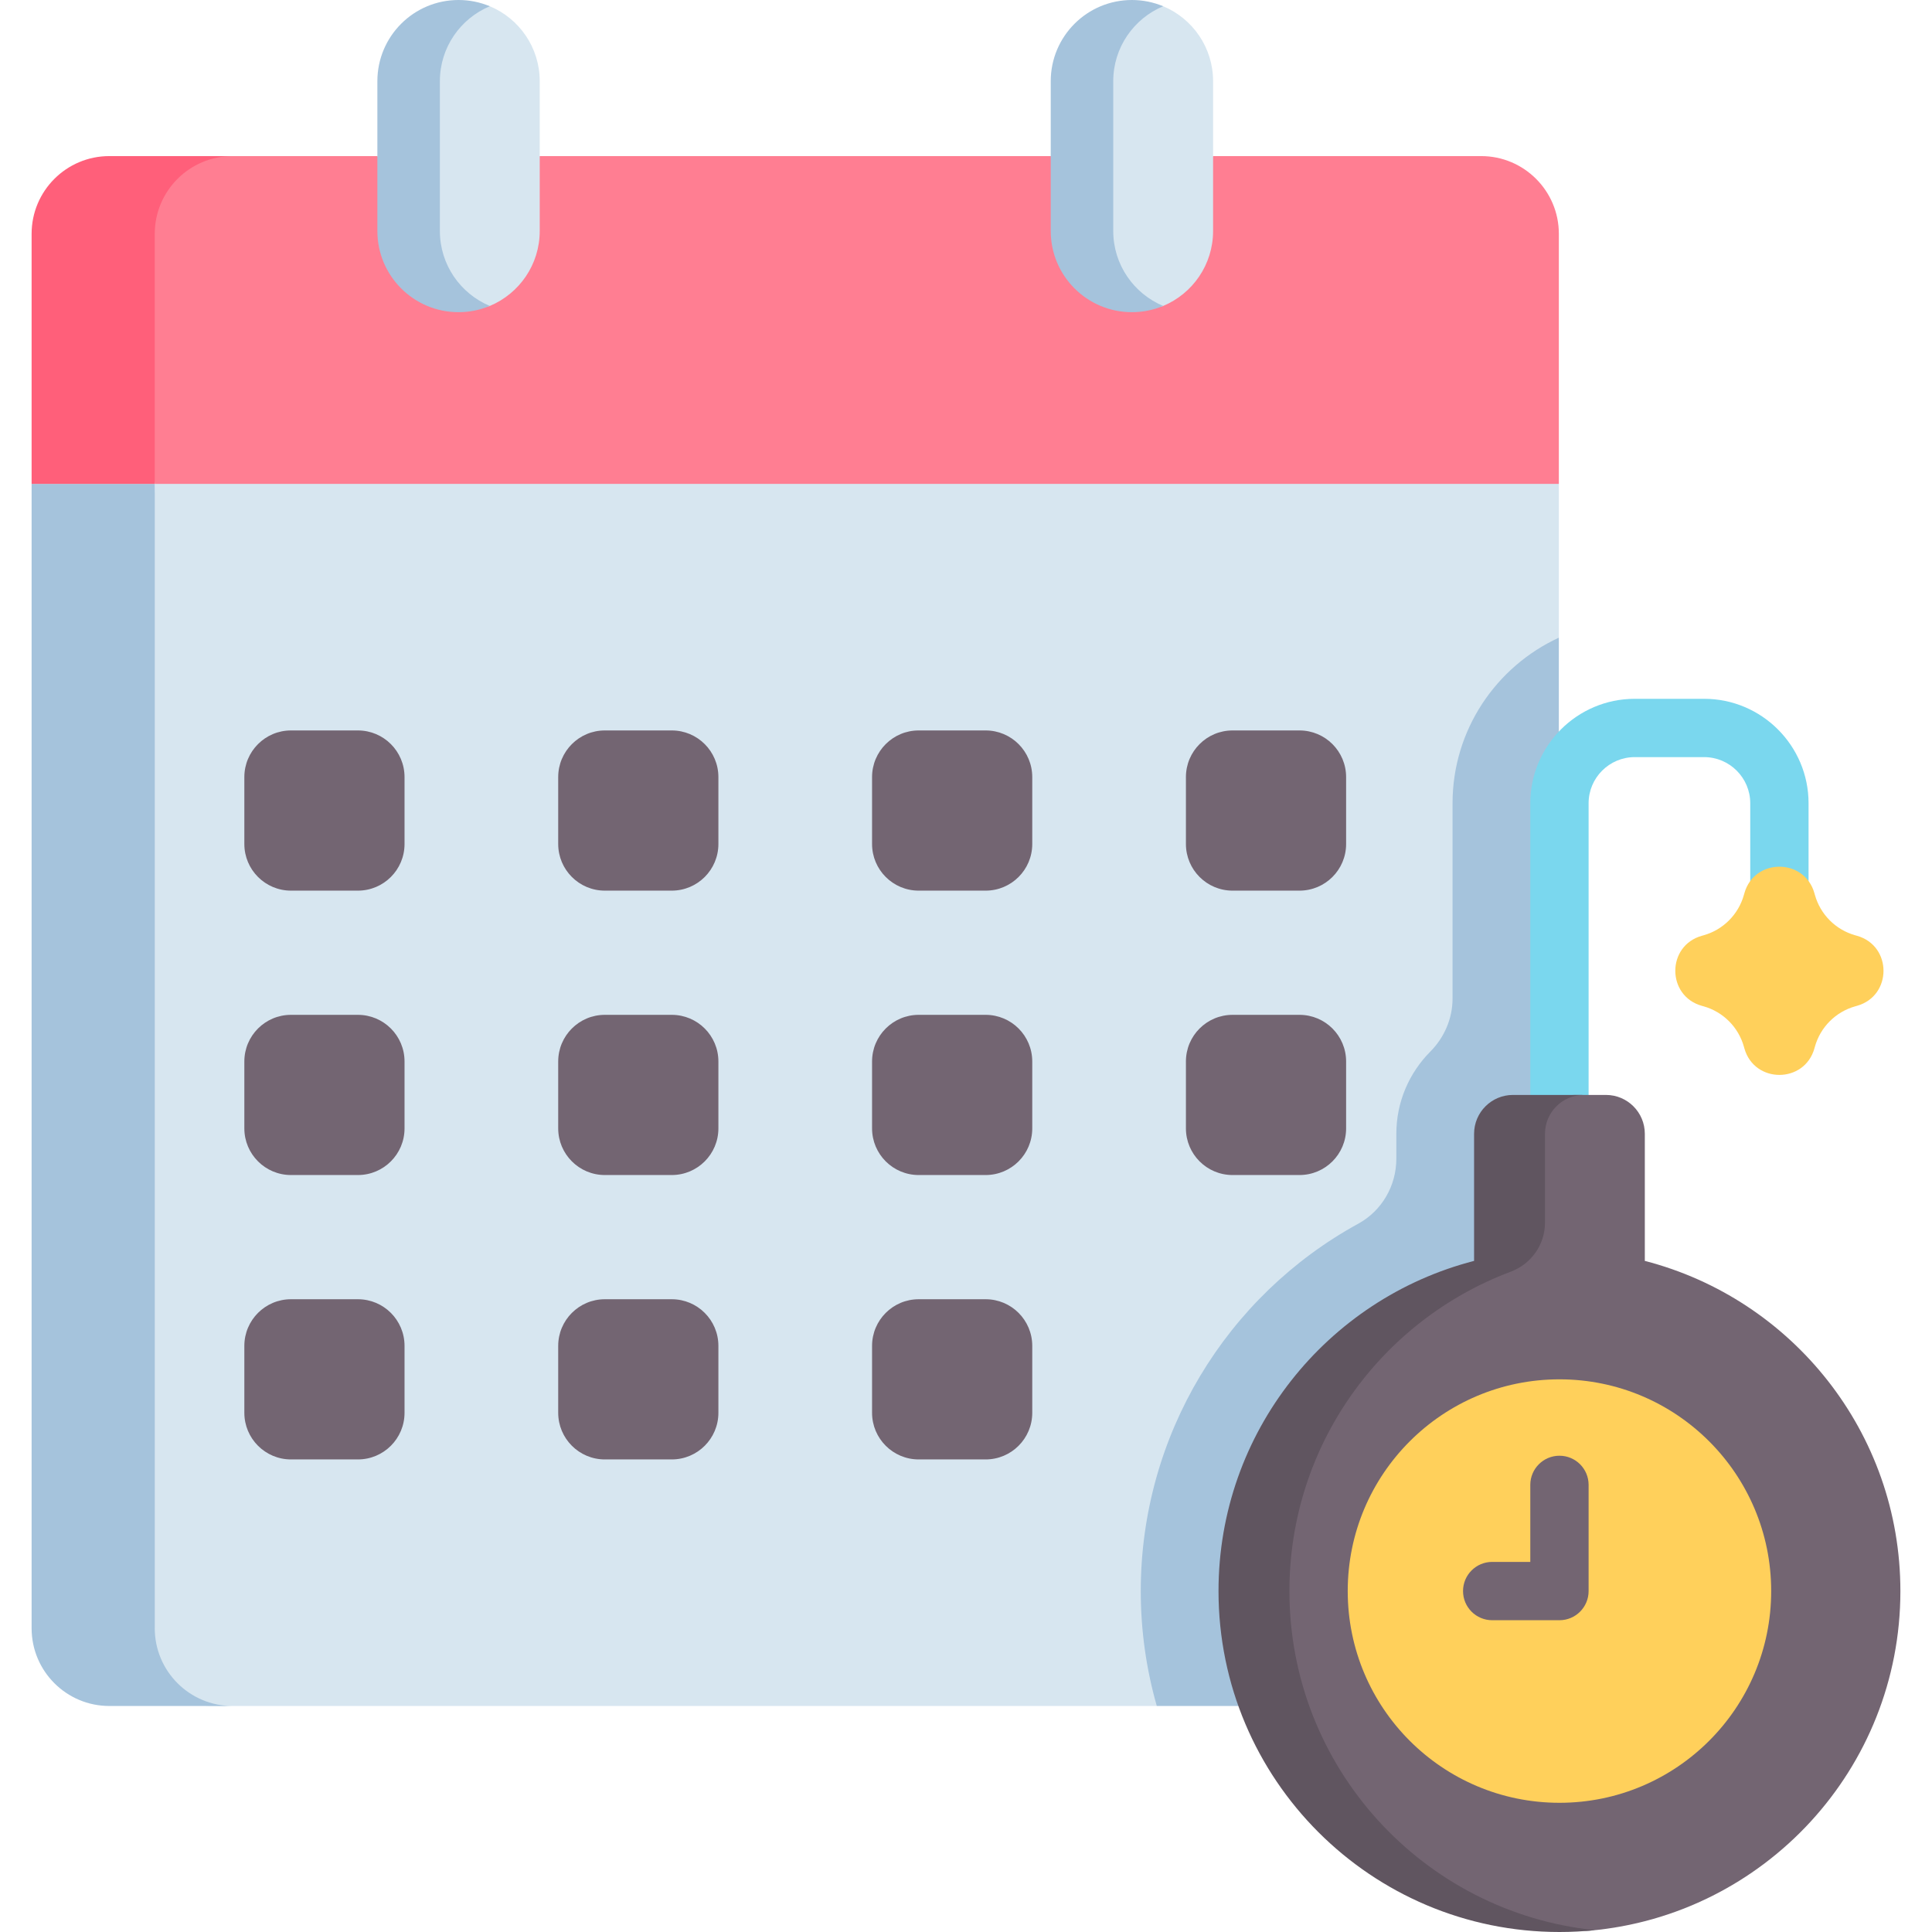 <svg id="Capa_1" enable-background="new 0 0 512 512" height="512" viewBox="0 0 512 512" width="512" xmlns="http://www.w3.org/2000/svg"><g><g><path d="m306.567 452.105h-250.082c-11.379 0-21.488-9.225-21.488-20.604l6.016-303.268 207.827-38.834 164.271 38.834v40.76l-35.704 150.59-63.126 63.789z" fill="#d7e6f0"/></g><g><path d="m392.508 41.365h-71.028l-22.573 20.59-20.45-20.59h-135.426l-23.994 23.557-19.03-23.557h-45.882c-11.379 0-19.128 9.225-19.128 20.604l6.016 66.265h372.098v-66.266c0-11.379-9.224-20.603-20.603-20.603z" fill="#ff7e92"/></g><g><path d="m41.013 431.502v-303.269h-32.636v303.268c0 11.379 9.225 20.603 20.604 20.603h32.636c-11.379.001-20.604-9.223-20.604-20.602z" fill="#a5c3dc"/></g><g><path d="m384.941 212.87v51.761c0 5.293-2.176 10.314-5.907 14.069-5.554 5.59-8.99 13.287-8.99 21.771v6.615c0 7.138-3.825 13.779-10.087 17.206-34.922 19.107-57.642 56.089-57.642 97.356 0 10.558 1.484 20.776 4.251 30.457h85.941c11.379 0 20.604-9.225 20.604-20.604v-262.508c-16.606 7.643-28.17 24.43-28.17 43.877z" fill="#a5c3dc"/></g><g><path d="m61.617 41.365h-32.636c-11.379 0-20.604 9.225-20.604 20.604v66.265h32.636v-66.266c0-11.379 9.225-20.603 20.604-20.603z" fill="#ff5f7a"/></g><g><path d="m121.52 78.459c-11.881 0-12.588-5.361-12.588-17.241l.711-39.706c0-11.881-.909-16.484 10.971-16.484 2.936 0 6.64-4.439 9.19-3.374 7.768 3.244 13.227 10.914 13.227 19.859v39.706c0 8.91-5.418 16.556-13.138 19.821-2.574 1.087-5.403-2.581-8.373-2.581z" fill="#d7e6f0"/></g><g><path d="m116.573 61.217v-39.705c0-8.945 5.461-16.61 13.229-19.855-2.55-1.065-5.346-1.657-8.282-1.657-11.881 0-21.512 9.631-21.512 21.512v39.706c0 11.881 9.631 21.512 21.512 21.512 2.936 0 5.733-.592 8.283-1.657-7.769-3.246-13.23-10.911-13.23-19.856z" fill="#a5c3dc"/></g><g><path d="m299.969 79.015c-11.881 0-9.777-5.917-9.777-17.797l.371-39.706c0-11.881-2.475-16.732 9.406-16.732 2.936 0 5.735-4.192 8.284-3.127 7.768 3.244 13.227 10.914 13.227 19.859v39.706c0 8.945-5.459 16.614-13.227 19.859-2.55 1.064-5.348-2.062-8.284-2.062z" fill="#d7e6f0"/></g><g><path d="m295.022 61.217v-39.705c0-8.945 5.461-16.61 13.229-19.855-2.55-1.065-5.346-1.657-8.282-1.657-11.881 0-21.512 9.631-21.512 21.512v39.706c0 11.881 9.631 21.512 21.512 21.512 2.936 0 5.733-.592 8.283-1.657-7.769-3.246-13.23-10.911-13.23-19.856z" fill="#a5c3dc"/></g><g><path d="m94.845 236.028h-17.73c-6.827 0-12.362-5.535-12.362-12.362v-17.73c0-6.827 5.535-12.362 12.362-12.362h17.73c6.827 0 12.362 5.535 12.362 12.362v17.73c0 6.828-5.534 12.362-12.362 12.362z" fill="#736572"/></g><g><path d="m178.021 236.028h-17.73c-6.827 0-12.362-5.535-12.362-12.362v-17.73c0-6.827 5.535-12.362 12.362-12.362h17.73c6.827 0 12.362 5.535 12.362 12.362v17.73c0 6.828-5.534 12.362-12.362 12.362z" fill="#736572"/></g><g><path d="m261.197 236.028h-17.73c-6.827 0-12.362-5.535-12.362-12.362v-17.73c0-6.827 5.535-12.362 12.362-12.362h17.73c6.827 0 12.362 5.535 12.362 12.362v17.73c0 6.828-5.535 12.362-12.362 12.362z" fill="#736572"/></g><g><path d="m344.373 236.028h-17.73c-6.827 0-12.362-5.535-12.362-12.362v-17.73c0-6.827 5.535-12.362 12.362-12.362h17.73c6.827 0 12.362 5.535 12.362 12.362v17.73c0 6.828-5.535 12.362-12.362 12.362z" fill="#736572"/></g><g><path d="m94.845 311.396h-17.73c-6.827 0-12.362-5.535-12.362-12.362v-17.73c0-6.827 5.535-12.362 12.362-12.362h17.73c6.827 0 12.362 5.535 12.362 12.362v17.73c0 6.828-5.534 12.362-12.362 12.362z" fill="#736572"/></g><g><path d="m178.021 311.396h-17.73c-6.827 0-12.362-5.535-12.362-12.362v-17.73c0-6.827 5.535-12.362 12.362-12.362h17.73c6.827 0 12.362 5.535 12.362 12.362v17.73c0 6.828-5.534 12.362-12.362 12.362z" fill="#736572"/></g><g><path d="m261.197 311.396h-17.73c-6.827 0-12.362-5.535-12.362-12.362v-17.73c0-6.827 5.535-12.362 12.362-12.362h17.73c6.827 0 12.362 5.535 12.362 12.362v17.73c0 6.828-5.535 12.362-12.362 12.362z" fill="#736572"/></g><g><path d="m344.373 311.396h-17.73c-6.827 0-12.362-5.535-12.362-12.362v-17.73c0-6.827 5.535-12.362 12.362-12.362h17.73c6.827 0 12.362 5.535 12.362 12.362v17.73c0 6.828-5.535 12.362-12.362 12.362z" fill="#736572"/></g><g><path d="m94.845 386.764h-17.73c-6.827 0-12.362-5.535-12.362-12.362v-17.73c0-6.827 5.535-12.362 12.362-12.362h17.73c6.827 0 12.362 5.535 12.362 12.362v17.73c0 6.828-5.534 12.362-12.362 12.362z" fill="#736572"/></g><g><path d="m178.021 386.764h-17.73c-6.827 0-12.362-5.535-12.362-12.362v-17.73c0-6.827 5.535-12.362 12.362-12.362h17.73c6.827 0 12.362 5.535 12.362 12.362v17.73c0 6.828-5.534 12.362-12.362 12.362z" fill="#736572"/></g><g><path d="m261.197 386.764h-17.73c-6.827 0-12.362-5.535-12.362-12.362v-17.73c0-6.827 5.535-12.362 12.362-12.362h17.73c6.827 0 12.362 5.535 12.362 12.362v17.73c0 6.828-5.535 12.362-12.362 12.362z" fill="#736572"/></g><g><path d="m413.271 305.622c-4.267 0-7.726-3.459-7.726-7.726v-85.026c0-15.263 12.417-27.679 27.679-27.679h18.383c15.262 0 27.679 12.417 27.679 27.679v40.503c0 4.268-3.459 7.726-7.726 7.726s-7.726-3.459-7.726-7.726v-40.503c0-6.741-5.485-12.226-12.227-12.226h-18.383c-6.742 0-12.227 5.485-12.227 12.226v85.025c0 4.268-3.459 7.727-7.726 7.727z" fill="#7ad7ee"/></g><g><path d="m462.15 237.172.127-.452c2.634-9.379 15.931-9.379 18.565 0l.127.452c1.456 5.185 5.508 9.236 10.692 10.692l.452.127c9.379 2.634 9.379 15.931 0 18.565l-.452.127c-5.185 1.456-9.236 5.508-10.692 10.692l-.127.452c-2.634 9.379-15.931 9.379-18.565 0l-.127-.452c-1.456-5.185-5.508-9.236-10.692-10.692l-.452-.127c-9.379-2.634-9.379-15.931 0-18.565l.452-.127c5.184-1.455 9.236-5.507 10.692-10.692z" fill="#ffd05b"/></g><g><path d="m435.894 334.152v-33.681c0-5.69-4.612-10.302-10.302-10.302h-8.255c-5.69 0-11.792 4.612-11.792 10.302l-7.987 35.183c-38.952 10.042-62.049 43.907-62.049 85.994 0 49.9 26.335 88.869 76.235 88.869 2.701 0 6.903 1.365 9.543 1.133 46.146-4.056 82.337-42.802 82.337-90.001-.001-42.089-28.779-77.455-67.73-87.497z" fill="#736572"/></g><g><path d="m341.709 421.648c0-38.74 24.382-71.785 58.637-84.628 5.441-2.04 9.092-7.178 9.092-12.989v-23.56c0-5.69 4.612-10.302 10.302-10.302h-18.79c-5.69 0-10.302 4.612-10.302 10.302v33.681c-38.952 10.042-67.729 45.408-67.729 87.496 0 49.9 40.452 90.352 90.352 90.352 3.173 0 6.307-.165 9.395-.484-45.485-4.7-80.957-43.141-80.957-89.868z" fill="#605560"/></g><g><circle cx="413.271" cy="421.648" fill="#ffd05b" r="56.111"/></g><g><path d="m413.271 429.374h-17.826c-4.267 0-7.726-3.459-7.726-7.726s3.459-7.726 7.726-7.726h10.099v-20.412c0-4.268 3.459-7.726 7.726-7.726s7.726 3.459 7.726 7.726v28.139c.001 4.266-3.458 7.725-7.725 7.725z" fill="#736572"/></g></g></svg>